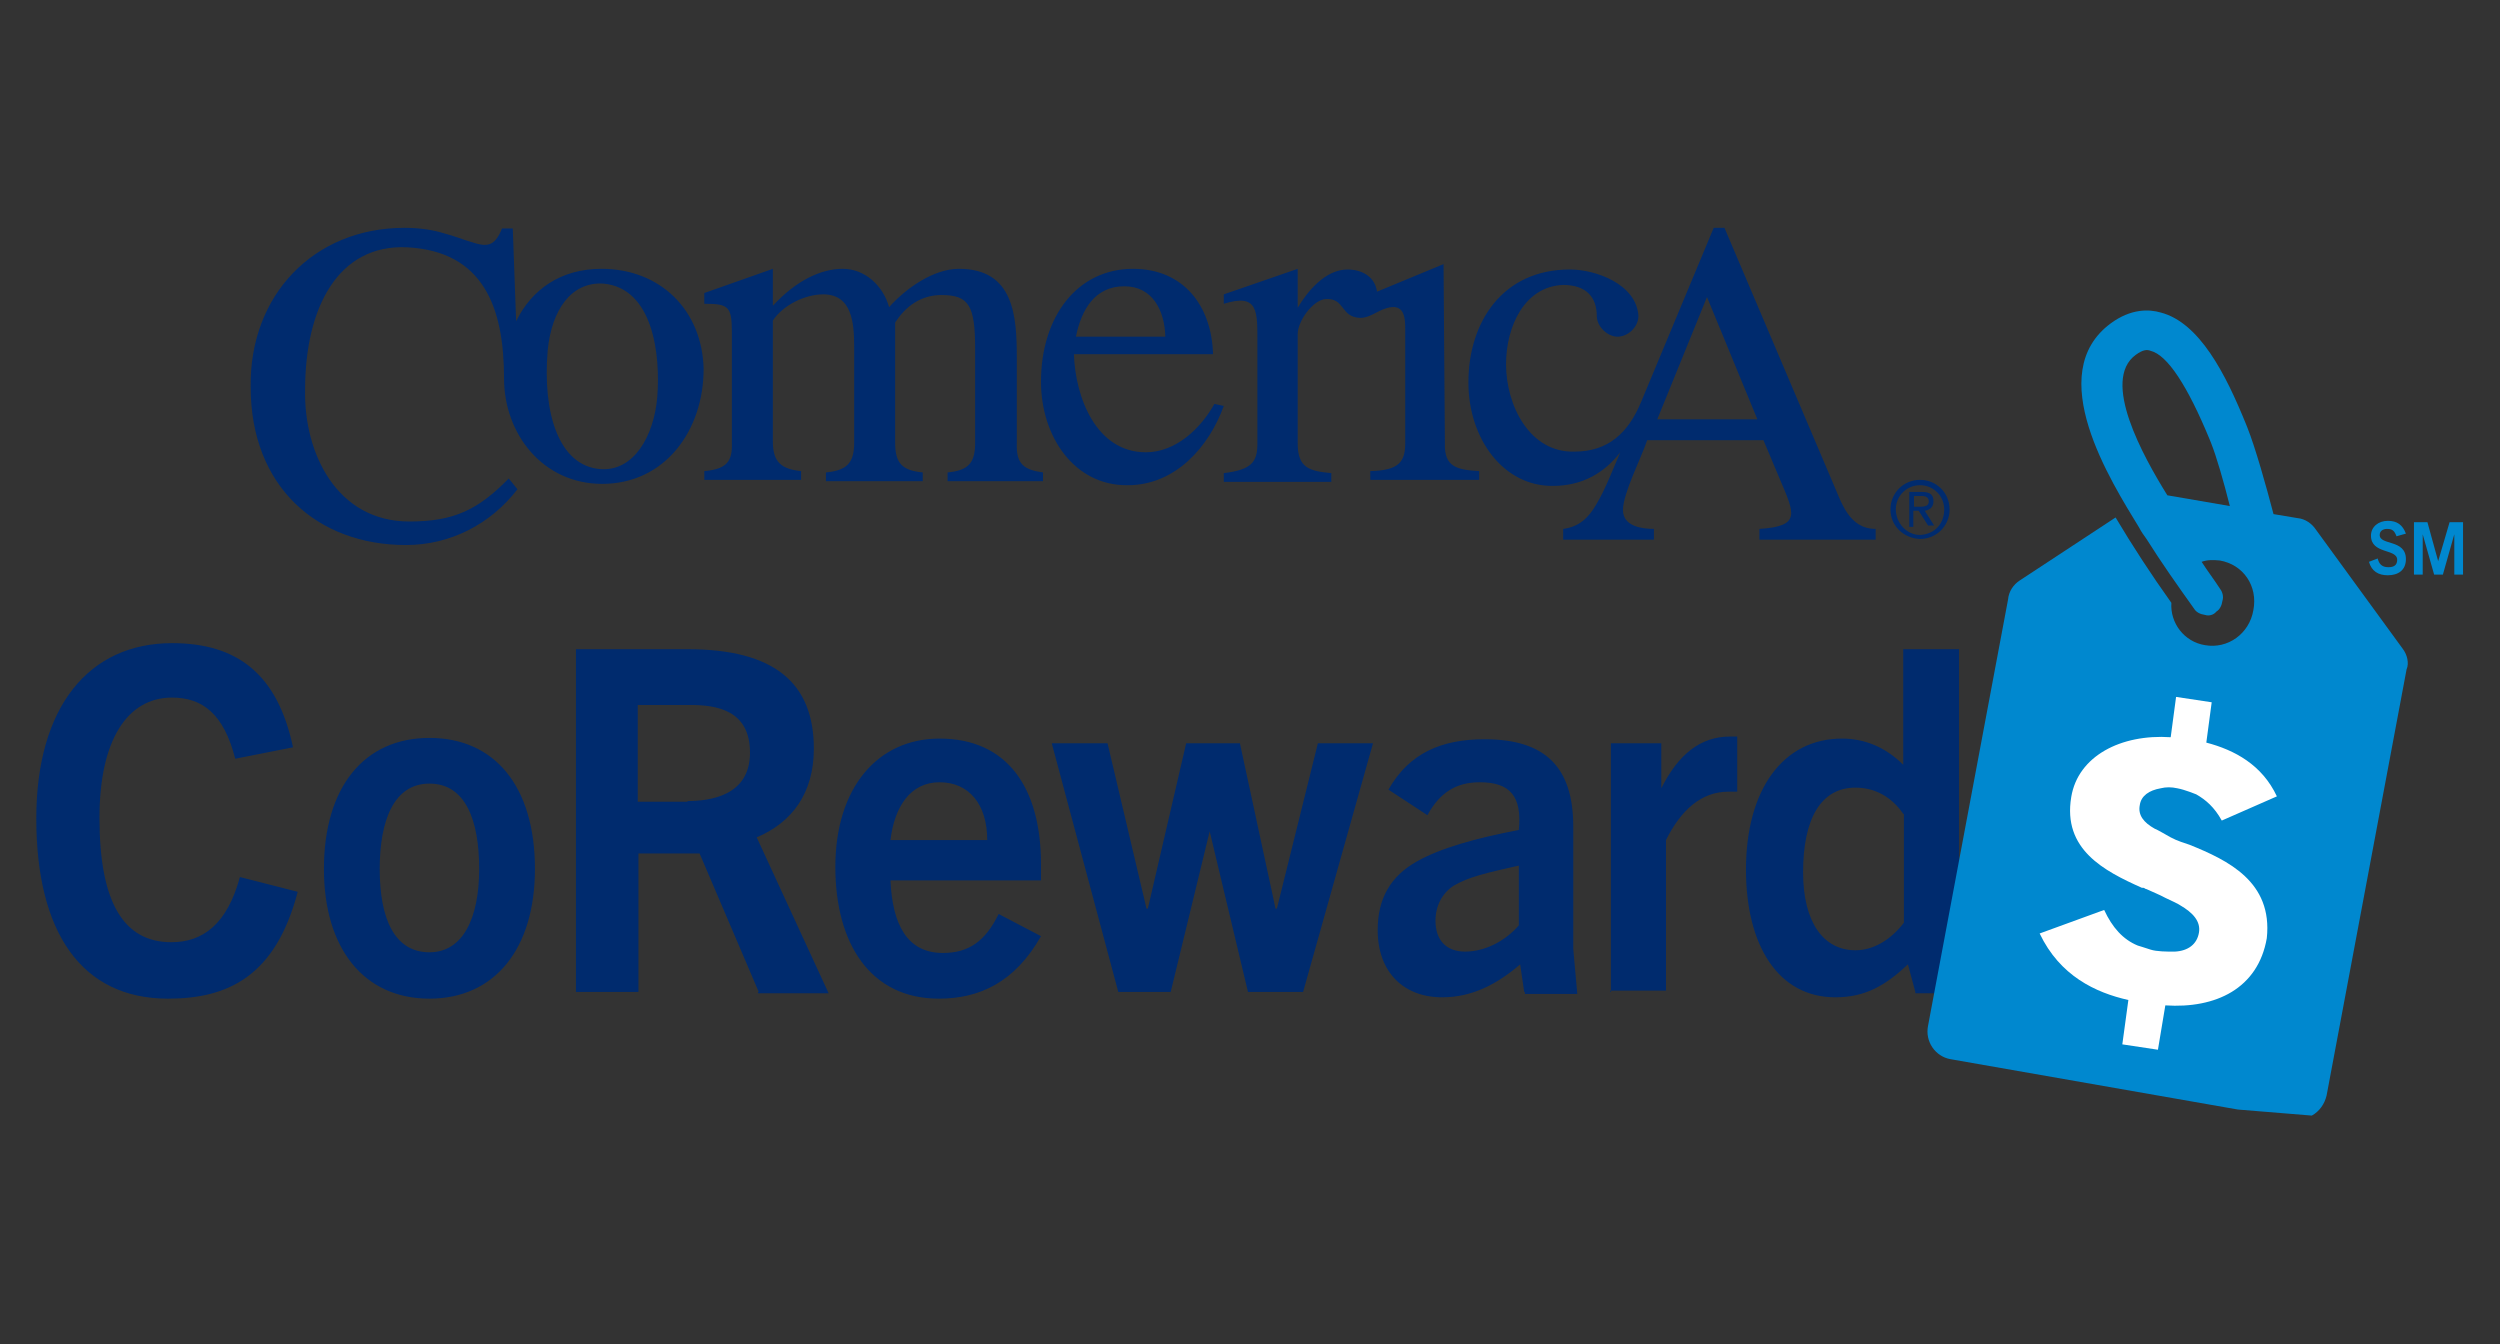 <?xml version="1.0" encoding="utf-8"?>
<!-- Generator: Adobe Illustrator 26.4.1, SVG Export Plug-In . SVG Version: 6.00 Build 0)  -->
<svg version="1.1" id="Layer_1" xmlns="http://www.w3.org/2000/svg" xmlns:xlink="http://www.w3.org/1999/xlink" x="0px" y="0px"
	 viewBox="0 0 372 200" style="enable-background:new 0 0 372 200;" xml:space="preserve">
<rect x="0" y="0" width="372" height="200" fill="#333333" stroke="none"/>
<style type="text/css">
	.st0{fill:none;}
	.st1{fill:#002B6E;}
	.st2{fill:#0088CF;}
	.st3{fill:#FFFFFF;}
</style>
<rect class="st0" width="372" height="200"/>
<g>
	<path class="st1" d="M44.3,132.7C41,145.3,33.9,148.6,25,148.6c-12.9,0-19.6-9.9-19.6-26.8c0-16.6,7.8-26.1,20.2-26.1
		c9.7,0,15.7,4.6,18,15.5l-8.6,1.7c-1.7-6.7-4.9-9.1-9.4-9.1c-6.7,0-10.8,6.4-10.8,17.9c0,12.6,3.6,18.5,10.7,18.5
		c4.7,0,8.3-2.7,10.2-9.7L44.3,132.7z M48.2,129.3c0-12.2,6-19.5,15.7-19.5s15.7,7.2,15.7,19.5c0,11.9-6,19.3-15.7,19.3
		S48.2,141.2,48.2,129.3z M71.3,129.3c0-7.2-2-12.7-7.4-12.7c-5.3,0-7.4,5.5-7.4,12.7c0,7.4,2.2,12.4,7.4,12.4
		C68.9,141.7,71.3,136.6,71.3,129.3z M112.9,147.6l-8.8-20.6H95v20.6h-9.3v-51h16.6c12.9,0,18.8,5,18.8,14.8c0,6.7-3.3,11-8.5,13.2
		l10.7,23.2h-10.5V147.6z M102.2,119.2c3.5,0,9.4-0.8,9.4-7.2c0-6.3-4.9-7.1-8.9-7.1h-7.8v14.4h7.4V119.2z M139.7,148.6
		c-10.2,0-15.4-8.2-15.4-19.6c0-11.8,6.3-19.1,15.5-19.1c10,0,15.1,7.2,15.1,18.7c0,0.6,0,1.3,0,2.4h-22.4
		c0.3,6.6,2.5,10.8,7.8,10.8c3.8,0,6.3-1.7,8.3-5.8l6.3,3.3C151,146.2,145.7,148.6,139.7,148.6z M132.5,125h14.4
		c0-5.3-2.7-8.6-7.1-8.6C135.5,116.4,133.1,120,132.5,125z M185.7,147.6l-5.7-23.9l0,0l-5.8,23.9h-7.8l-9.9-37h8.3l5.8,24.6h0.2
		l5.7-24.6h8l5.3,24.6h0.2l6.1-24.6h8.2l-10.4,37H185.7z M226.8,147.6l-0.6-4.1c-3.5,3-7.2,4.9-11.6,4.9c-5.8,0-9.6-3.8-9.6-10
		c0-4.7,1.9-8,5.8-10.2c3.5-2,8.9-3.5,15.2-4.7c0.5-5-1.3-7.1-5.8-7.1c-3.6,0-6,1.6-7.8,4.9l-5.8-3.8c3.1-5.5,8-7.5,14.3-7.5
		c9.1,0,13.2,4.2,13.2,13v18.2l0.6,6.7h-7.8V147.6z M226,128.8c-4.9,1.1-7.5,1.7-9.7,3c-1.7,1.1-2.7,3-2.7,5.2c0,3,1.7,4.6,4.4,4.6
		c3,0,6-1.6,8-3.9L226,128.8L226,128.8z M239.7,147.6v-37h7.5v6.7c2.5-5,5.8-7.7,10.2-7.7c0.5,0,0.6,0,1.1,0v8.2c-0.6,0-0.9,0-1.3,0
		c-4.1,0-7.1,2.8-9.3,7.2v22.4h-8.3V147.6z M285,147.6l-1.1-4.1c-3.3,3.1-6.3,4.9-10.8,4.9c-8.5,0-13.3-7.7-13.3-19
		c0-11.9,5.5-19.5,14.3-19.5c3.5,0,6.6,1.4,9.1,3.9V96.6h8.3v51.2H285V147.6z M283.2,121.1c-1.7-2.5-4.2-3.9-7.1-3.9
		c-5.2,0-7.8,4.7-7.8,12.6c0,7.4,3,11.6,7.8,11.6c2.7,0,5.3-1.6,7.2-4.1v-16.2H283.2z"/>
	<g>
		<path class="st2" d="M356.6,79.8c-0.3-0.8-0.6-1.1-1.4-1.1c-0.6,0-1.1,0.3-1.1,0.9c0,1.6,3.9,0.6,3.9,3.6c0,1.6-1.1,2.4-2.7,2.4
			c-1.4,0-2.4-0.6-2.8-2l1.3-0.5c0.2,0.8,0.6,1.3,1.6,1.3c0.8,0,1.3-0.3,1.3-1.1c0-1.7-3.9-0.8-3.9-3.6c0-1.3,1.1-2.2,2.5-2.2
			s2.2,0.6,2.7,1.9L356.6,79.8z M365.2,85.5v-6l0,0l-1.7,6h-1.3l-1.7-6l0,0v6h-1.3v-7.8h2l1.6,5.8l0,0l1.7-5.8h2v7.8H365.2z"/>
		<path class="st2" d="M357.5,96.5l-12.9-17.7l0,0c-0.6-0.9-1.6-1.6-2.7-1.7l0,0l-3.6-0.6c-1.1-4.2-2.7-9.9-3.9-12.9l-0.2-0.5
			c-3-7.4-6.9-15.1-12.7-16.6c-1.7-0.5-4.4-0.6-7.4,1.6c-10.2,7.5,0,23.5,4.2,30.4c0.3,0.6,0.8,1.3,1.1,1.7
			c2.2,3.5,4.6,6.9,7.1,10.4c0.3,0.5,0.9,0.8,1.6,0.9c0.6,0.2,1.3,0,1.7-0.5c0.5-0.3,0.8-0.9,0.9-1.6c0.2-0.6,0-1.3-0.3-1.7
			c-0.9-1.4-1.9-2.7-2.8-4.1c0.8-0.3,1.7-0.3,2.7-0.2c3.5,0.6,5.7,3.8,5,7.4c-0.6,3.5-3.8,5.8-7.2,5.2c-3.1-0.5-5.2-3.3-5-6.3
			c-3-4.2-5.8-8.5-8.3-12.7l-14.3,9.4l0,0c-0.9,0.6-1.6,1.6-1.7,2.8l-11.9,63.4c-0.5,2.4,1.1,4.6,3.3,5l42.8,7.5l11,0.9
			c1.1-0.6,1.9-1.7,2.2-3l11.9-63.4C358.5,98.7,358.2,97.4,357.5,96.5z M322.5,73.7c-3.6-5.8-9.9-17.1-4.7-20.9
			c1.1-0.8,1.7-0.8,2.2-0.6c2.5,0.6,5.5,5.2,8.8,13.2l0.2,0.5c0.8,2,1.9,5.8,2.8,9.4L322.5,73.7z"/>
		<path class="st3" d="M325.8,125.7c-0.6-0.2-1.9-0.6-2.8-1.1c-0.9-0.5-1.9-1.1-2.4-1.3l0,0c-1.6-0.9-2.5-2-2.2-3.5
			c0.2-1.4,1.4-2.2,3.1-2.5l0,0c0.8-0.2,1.6-0.2,2.5,0c1.1,0.2,2.8,0.9,2.8,0.9c1.4,0.8,2.7,1.9,3.8,3.9l8.2-3.6
			c-2.2-4.7-6.3-6.9-10.5-8l0.8-6l-5.3-0.8l-0.8,6c-7.4-0.5-13.8,2.8-14.8,8.9c-1.3,7.8,4.9,11,10.5,13.5l0,0c0,0,0,0,0.2,0
			c0.2,0,0.3,0.2,0.5,0.2l0,0c0.6,0.3,1.9,0.8,2.8,1.3c1.1,0.5,1.9,0.9,2.2,1.1l0,0c1.9,1.1,3.1,2.4,2.8,4.1
			c-0.3,1.7-1.6,2.7-3.6,2.8c-0.2,0-0.2,0-0.3,0c-0.8,0-2.4,0-3.3-0.3c-0.9-0.3-1.9-0.6-1.9-0.6c-2.2-0.9-3.8-2.7-5-5.3l-9.6,3.5
			c3,6.3,8.3,8.8,13.2,9.9l-0.9,6.6l5.3,0.8l1.1-6.6c7.5,0.5,13.8-2.5,15.1-10C338.2,131.2,331.5,128,325.8,125.7z"/>
	</g>
	<g>
		<path class="st1" d="M155.2,70.3v1.3H141v-1.3c3-0.3,4.1-1.3,4.1-4.4v-14c0-6.4-0.9-8-5-8c-3,0-5.3,1.6-6.9,4.1v17.9
			c0,3.1,1.1,4.1,4.1,4.4v1.3h-14.4v-1.3c3-0.3,4.2-1.3,4.2-4.4V51.6c0-3.5-0.3-7.8-4.6-7.8c-2.7,0-6,1.6-7.5,3.9v18
			c0,3.1,1.3,4.1,4.2,4.4v1.3h-14.4v-1.3c3.3-0.3,4.2-1.4,4.1-4.2V49.4c0-3.8-0.5-4.2-4.1-4.2v-1.6l10.2-3.6v5.5
			c3.5-3.8,7.2-5.5,10.4-5.5c3.3,0,6,2.5,6.9,5.7c2.5-2.8,6.6-5.7,10.4-5.7c8.2,0,8.6,7.1,8.6,13.2V66
			C151.2,69,152.3,69.9,155.2,70.3z M180.7,60.1c-2,3.6-5.7,7.2-10.2,7.2c-7.4,0-10.5-8.2-10.7-14.6h20.7
			c-0.2-7.2-4.4-12.7-11.9-12.7c-8.3,0-13.7,7.1-13.7,16.8c0,8.2,5,15.5,12.9,15.4c7.1,0,12.1-5.7,14.3-11.8L180.7,60.1z
			 M167.3,42.6c4.2,0,6,3.6,6.1,7.5h-13.3C160.9,46.1,162.9,42.6,167.3,42.6z M89.5,40c-6.1,0-10.4,3.1-12.7,7.8L76.3,34h-1.6
			c-1.1,2.7-2.2,2.8-4.6,2c-1.1-0.3-2.5-0.9-4.1-1.3c-1.6-0.5-3.6-0.8-5.8-0.8c-13.5,0-23.1,10-22.9,23.7c0,14.9,10,23.5,23.1,23.5
			c6.6,0,12.6-3.1,16.6-8.3l-1.3-1.6c-4.6,4.7-8.2,6.4-14.8,6.4c-10.8,0-15.7-10.2-15.5-19.6c0-12.2,4.9-21.7,15.2-21.2
			c11.3,0.6,14.4,8.9,14.4,19.5c0,8.3,5.8,15.7,14.6,15.7c9.4,0,15.1-8,15.1-17.1C104.5,46.2,98.3,40,89.5,40z M97.8,59.1
			c-0.5,5.8-3.5,11.1-8.5,10.7c-6.1-0.5-8.6-8.2-7.8-17.7c0.6-6,3.5-10.2,8.3-9.9C97.2,42.9,98.3,52.8,97.8,59.1z M215,66l-0.2-26.7
			l-9.9,4.1c-0.3-2.2-2.2-3.3-4.4-3.3c-3.3,0-6,3.3-7.4,5.7V40l-11,3.8v1.4c5.2-1.6,5,1.1,5,6V66c0,2.8-0.9,3.9-5,4.4v1.3h16v-1.3
			c-3.3-0.3-5-0.8-5-4.4V49.7c0-1.9,2.2-5,4.1-5.2c3-0.2,2.2,2.7,5.2,2.8c1.7,0,2.8-1.4,4.7-1.6c2.2-0.2,2,2.4,2,4.2v16
			c0,2.8-0.9,4.1-5.2,4.2v1.3h16.2v-1.3C216.8,69.9,214.9,69.5,215,66z M272.8,72l-16.2-38.1h-1.6l-10.8,25.9
			c-1.9,4.6-4.9,7.4-9.9,7.4c-6.7,0.2-10.2-6.9-10.2-13c0-5.7,2.8-11.6,8.5-11.8c3.5,0,5,1.9,5,4.6c0,1.6,1.6,3.1,3.1,3.1
			s3.1-1.4,3.1-3.1c-0.3-4.7-6.3-6.9-10.2-6.9c-10,0-15.1,7.8-15.1,16.8c0,8.5,5.3,15.5,12.6,15.4c4.4,0,7.7-2,10-5
			c-1.1,2.5-2.2,5.5-3.6,7.8c-1.1,1.9-2.5,3.3-4.9,3.6v1.6h13.5v-1.6c-1.6,0-4.6-0.3-4.6-2.8c0-2.5,2.7-7.7,3.6-10.4h17.3l2.4,5.7
			c2.2,5.2,3.3,7.1-3,7.5v1.6h17.3v-1.6C275.1,78.7,274,74.7,272.8,72z M246.6,62.4l7.4-18.2l7.5,18.2H246.6z"/>
		<path class="st1" d="M281.3,75.8c0-2.5,2-4.4,4.4-4.4s4.4,1.9,4.4,4.4c0,2.5-2,4.4-4.4,4.4C283.3,80.1,281.3,78.3,281.3,75.8z
			 M289.3,75.8c0-2-1.6-3.6-3.6-3.6c-2,0-3.6,1.6-3.6,3.6c0,2,1.6,3.8,3.6,3.8C287.9,79.5,289.3,77.9,289.3,75.8z M284.9,78.4h-0.8
			v-5.2h1.9c1.3,0,1.7,0.5,1.7,1.4c0,0.9-0.6,1.3-1.3,1.4l1.4,2.2h-0.9l-1.4-2.2h-0.8v2.4H284.9z M284.9,75.4h0.8
			c0.9,0,1.3-0.2,1.3-0.8c0-0.5-0.3-0.8-1.1-0.8h-1.1v1.6H284.9z"/>
	</g>
</g>
</svg>
